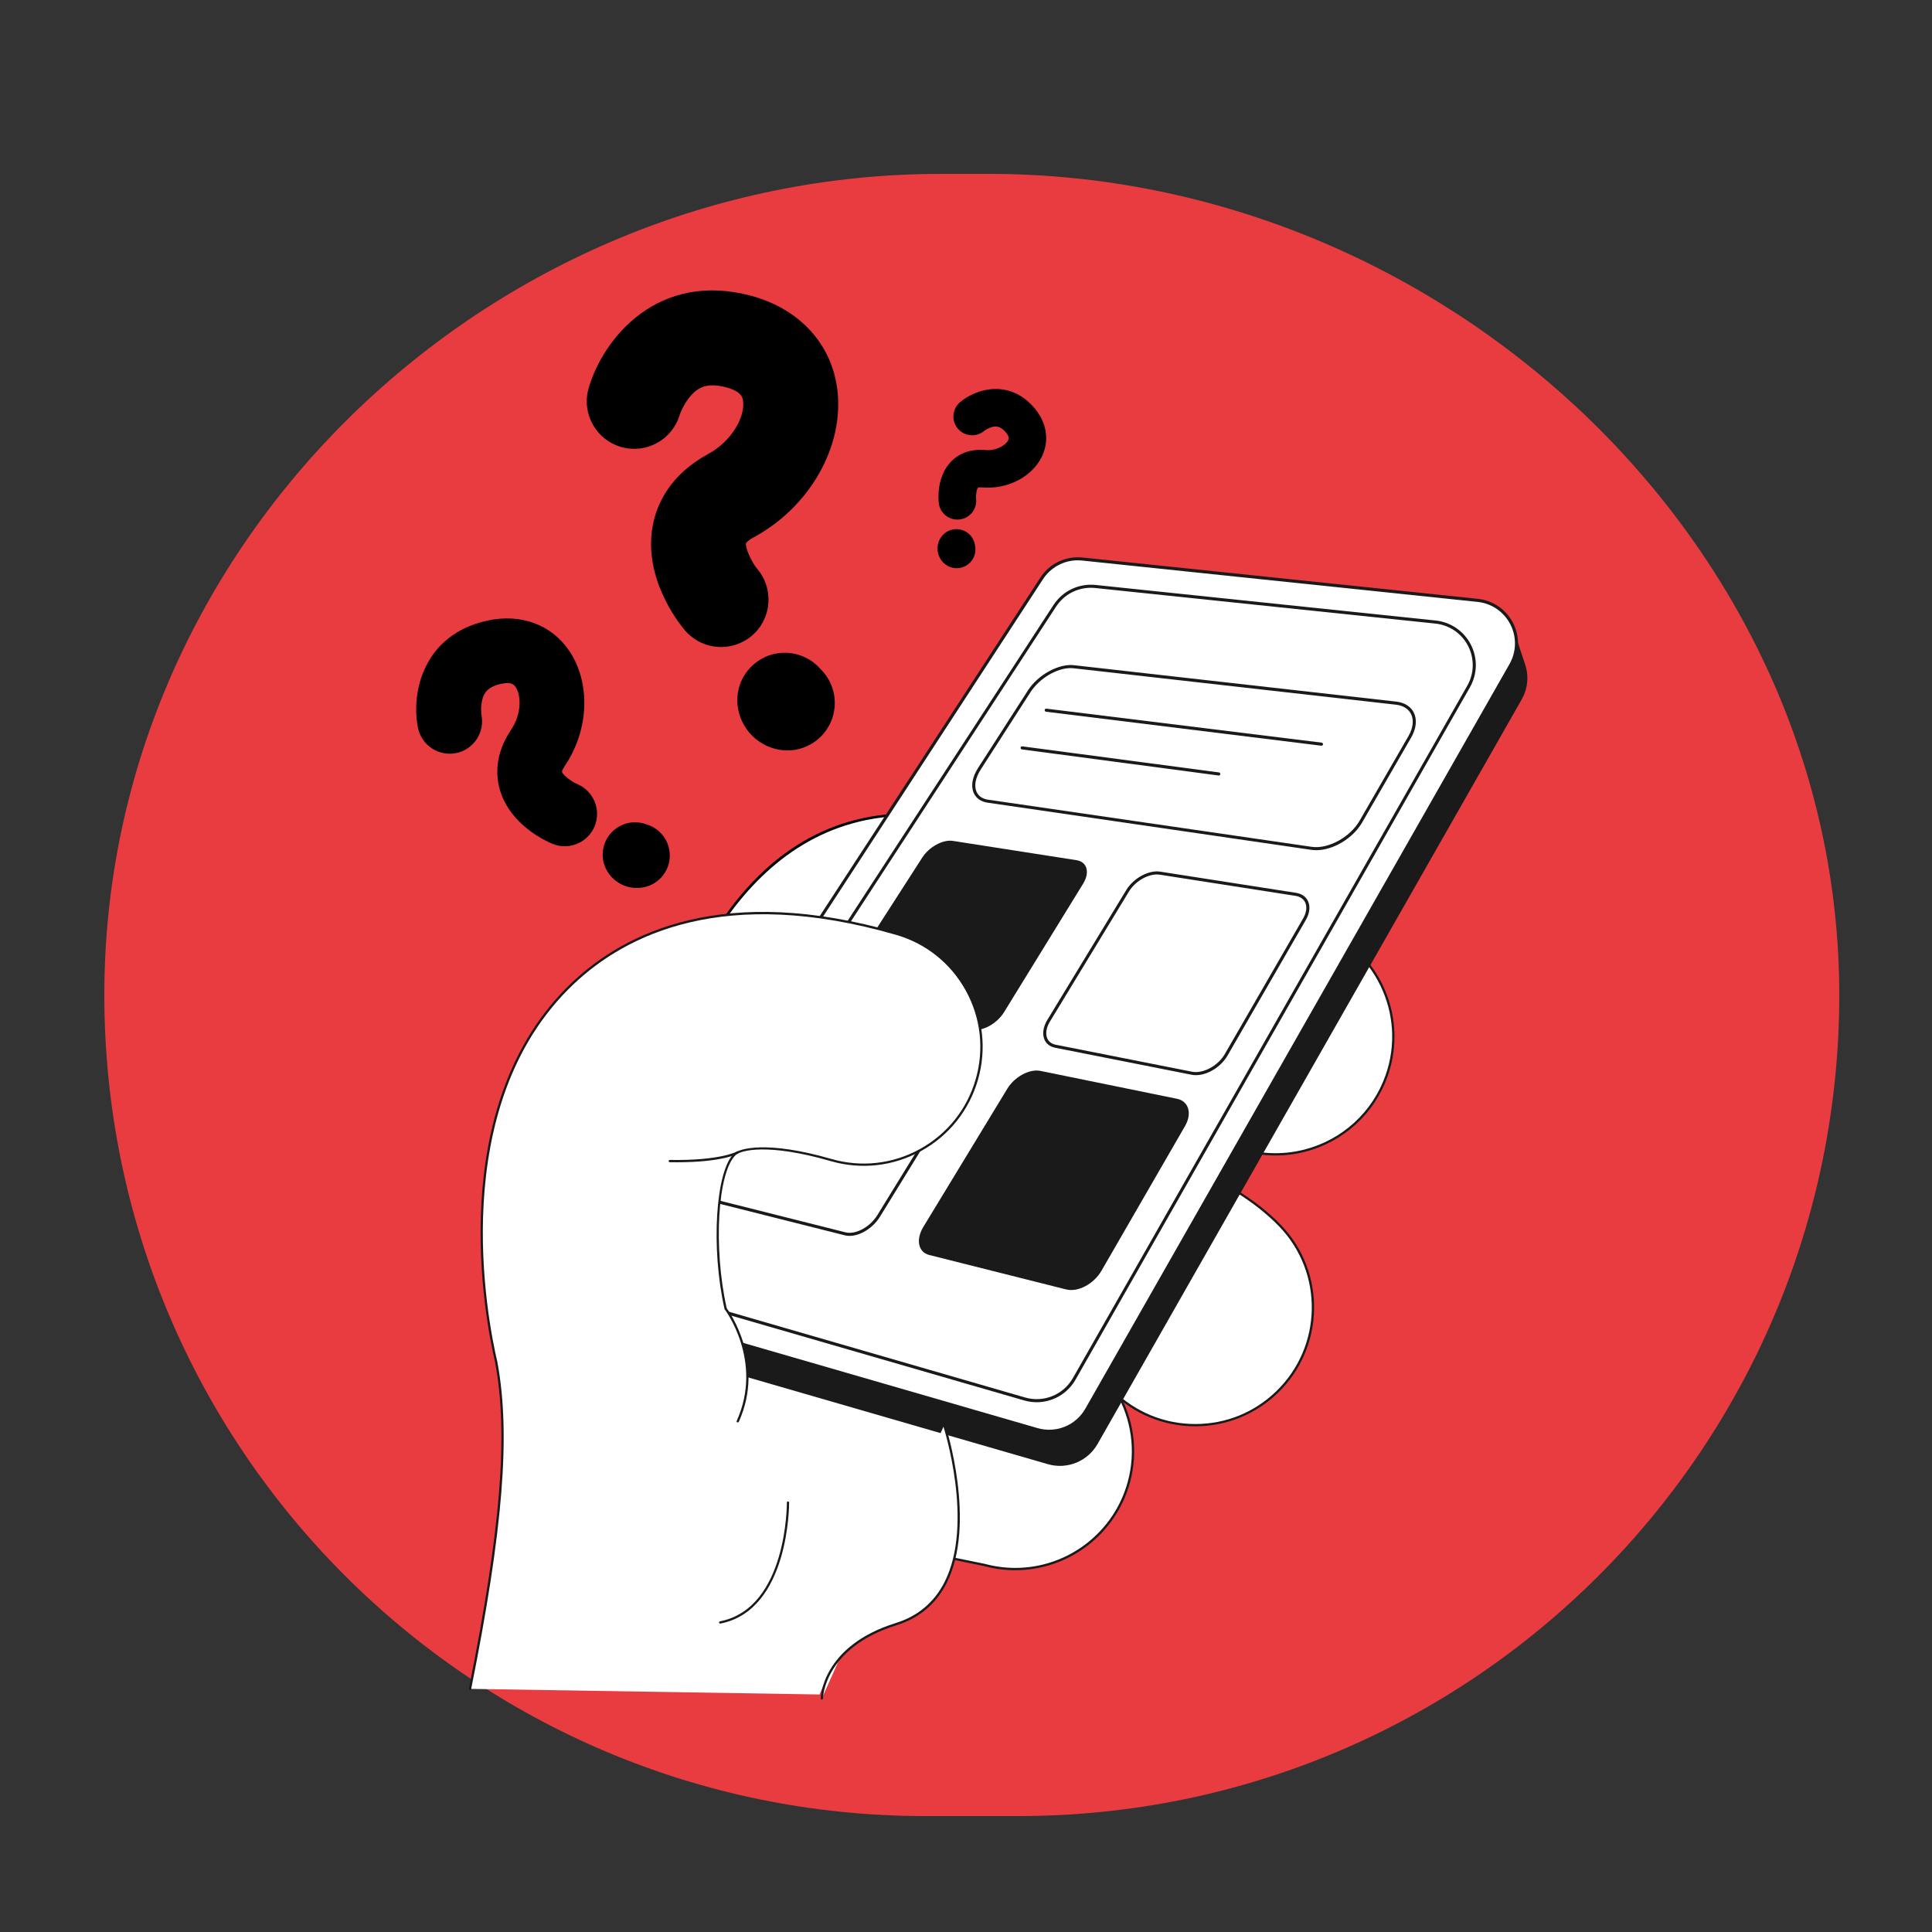 <?xml version="1.0" encoding="UTF-8"?>
<svg xmlns="http://www.w3.org/2000/svg" viewBox="0 0 1000 1000">
  <rect x="0" y="0" width="1000" height="1000" fill="#333333" stroke="none"/>
  <defs>
    <style>
      .cls-1 {
        fill: #fff;
      }

      .cls-2 {
        fill: #e83c41;
      }

      .cls-3 {
        fill: none;
      }

      .cls-4 {
        fill: #1a1a1a;
      }
    </style>
  </defs>
  <g id="Calque_16">
    <g id="Calque_2-2" data-name="Calque_2">
      <path class="cls-2" d="M527,940h-48c-234.7,0-425-190.3-425-425h0c0-234.7,198.3-425,433-425h25c234.7,0,440,190.3,440,425h0c0,234.7-190.3,425-425,425Z"/>
    </g>
  </g>
  <g id="Calque_3">
    <g id="Layer_6">
      <g>
        <path class="cls-1" d="M243.28,874.15l180.92,2.91s6.52-16.29,13.69-23.01c7.16-6.74,30.01-29.14,30.01-29.14l17.19-121.48-201.3-44.87-40.49,215.58h0Z"/>
        <g>
          <g>
            <path class="cls-1" d="M342.71,539.96c7.58-10.48,39.62-145.08,163.73-113.61,124.11,31.46,32.04,143.81,32.04,143.81l-195.77-30.19h0Z"/>
            <path d="M538.73,570.78l-.33-.05-196.73-30.34.57-.78c.99-1.37,2.48-5.13,4.56-10.33,6.89-17.3,19.72-49.5,44.5-74.57,30.51-30.86,69.3-40.6,115.29-28.94,34.15,8.65,55.15,24.28,62.44,46.44,14.3,43.44-29.64,97.77-30.09,98.32l-.21.26h0ZM343.69,539.51l194.54,30c3.29-4.14,43.26-55.66,29.67-96.95-7.16-21.75-27.89-37.11-61.62-45.66-106.7-27.04-145.61,70.68-158.4,102.8-1.87,4.68-3.18,8-4.2,9.8h0Z"/>
          </g>
          <g>
            <path class="cls-1" d="M440.33,663.18h0c.31.11,31.93,10.56,100.97,29.14,32.5,8.75,51.77,42.2,43.02,74.71-7.33,27.21-31.94,45.13-58.83,45.13-5.25,0-10.58-.67-15.89-2.1l-38.37-7.84"/>
            <path class="cls-4" d="M525.49,812.74c-5.39,0-10.79-.72-16.04-2.13l-38.33-7.84c-.32-.07-.52-.38-.46-.7.07-.32.38-.52.7-.46l38.37,7.84c5.19,1.39,10.47,2.09,15.77,2.09,27.21,0,51.17-18.38,58.26-44.69,8.65-32.15-10.46-65.34-42.6-73.98-65.52-17.64-97.49-27.99-100.92-29.11-.31-.11-.52-.45-.41-.76.09-.31.39-.5.71-.39l.08.02c3.43,1.12,35.38,11.48,100.86,29.1,32.78,8.82,52.26,42.66,43.44,75.43-7.22,26.83-31.65,45.57-59.39,45.57h-.02Z"/>
          </g>
          <g>
            <path class="cls-1" d="M675.24,595.6c-10.96,2.8-22.81,2.58-34.3-1.26-20.06-3.49-88.97,18.17-145.29,45.7-30.24,14.76-66.75,2.28-81.55-27.94-14.8-30.22-2.33-66.71,27.88-81.53,48.34-23.71,168.34-76.18,238.44-51.57,31.77,11.16,48.47,45.94,37.32,77.72-7.02,20-23.42,34.03-42.52,38.9h.01Z"/>
            <path class="cls-4" d="M468.96,646.82c-22.79,0-44.71-12.67-55.39-34.46-14.92-30.46-2.29-67.4,28.15-82.33,48.4-23.73,168.58-76.29,238.9-51.59,32.02,11.24,48.92,46.44,37.68,78.46-6.83,19.48-22.88,34.16-42.93,39.27h0c-11.42,2.92-23.4,2.47-34.63-1.28-19.83-3.43-88.9,18.32-144.84,45.67-8.68,4.24-17.88,6.24-26.95,6.25h0ZM637.76,473.16c-68.74,0-156.05,38.57-195.51,57.93-29.86,14.64-42.24,50.86-27.61,80.74,14.62,29.87,50.85,42.28,80.75,27.67,56.12-27.43,125.53-49.27,145.64-45.75,11.11,3.7,22.85,4.14,34.05,1.28h0c19.66-5.01,35.4-19.41,42.1-38.52,11.03-31.41-5.56-65.93-36.96-76.96-12.74-4.48-27.15-6.39-42.47-6.39h0Z"/>
          </g>
          <g>
            <path class="cls-1" d="M618.66,737.66c-15.69,0-31.35-6.02-43.24-17.98-16.21-11.99-88.85-23.83-150.3-24.46-33.66-.33-60.68-27.89-60.34-61.57.33-33.45,27.56-60.35,60.94-60.35h.63c53.83.54,184.6,7.58,236.19,61.06,23.37,24.24,22.66,62.83-1.57,86.2-11.83,11.41-27.08,17.08-42.3,17.08h0ZM575.73,719.91h0ZM574.76,719.02h.01-.01Z"/>
            <path class="cls-4" d="M618.66,738.25c-16.51,0-32.02-6.44-43.65-18.14-16-11.84-88.89-23.66-149.89-24.28-16.44-.17-31.83-6.73-43.34-18.46s-17.75-27.27-17.59-43.7c.34-33.59,27.94-60.93,61.53-60.93h.64c53.9.54,184.85,7.59,236.6,61.25,23.56,24.43,22.84,63.47-1.6,87.03-11.52,11.12-26.7,17.23-42.72,17.23h.01ZM576.29,719.72c11.42,11.22,26.41,17.35,42.36,17.35s30.58-6,41.89-16.91c23.96-23.11,24.66-61.39,1.56-85.36-51.43-53.34-182-60.35-235.76-60.88h-.61c-32.94,0-60.02,26.81-60.35,59.76-.17,16.12,5.97,31.35,17.25,42.86,11.29,11.51,26.38,17.94,42.5,18.11,59.93.6,131.35,12.07,149.56,23.82.19-.05.39,0,.52.17.07.08.13.18.14.28.14.09.28.2.43.31l.15.15c.17.06.31.19.37.37h0Z"/>
          </g>
          <g>
            <path d="M385.6,331.55c-10.15,5.95-23.4,3.89-31.22-5.44-3.65-4.35-21.58-27.41-16.49-54.22,2.06-10.85,8.72-26.1,28.78-36.98,12.39-6.75,18.9-19.31,17.97-27.17-.21-1.76-.6-5.06-8.71-7.23-10.22-2.75-14.75.31-18.12,4.03-4,4.41-5.93,9.99-5.95,10.04-3.78,13.03-17.4,20.53-30.42,16.76-13.03-3.77-20.53-17.4-16.76-30.42,7.61-26.25,36.26-60.67,84.02-47.84,25.2,6.77,41.93,25.06,44.74,48.91,3.44,29.08-14.23,60.36-43.28,76.1-2.8,1.51-3.85,2.73-4.01,3.05-.58,2.35,2.95,9.94,5.9,13.45,8.71,10.4,7.35,25.89-3.05,34.6-1.08.9-2.21,1.7-3.38,2.39h-.01Z"/>
            <path d="M419.94,385.06c-5.09,2.99-11.29,4.16-17.52,2.82-11.08-2.35-19.37-11.48-20.64-22.69-1.52-13.49,8.17-25.65,21.65-27.16,8.33-.93,16.17,2.41,21.29,8.29,5.79,5.69,8.64,14.11,6.82,22.65-1.5,7.03-5.86,12.72-11.62,16.09h.01ZM430.6,359.66h0ZM412.7,339.85h0ZM412.64,339.83h.04-.04Z"/>
          </g>
          <g>
            <path d="M306.49,430.18c-4.27,6.8-12.93,9.73-20.59,6.56-3.58-1.48-21.69-9.78-27.07-27.6-2.17-7.21-2.95-18.53,5.74-31.45,5.37-7.99,5.34-17.64,2.3-22.09-.69-1-1.95-2.87-7.55-1.63-7.06,1.56-8.83,4.83-9.69,8.16-1.03,3.94-.44,7.91-.44,7.94,1.82,9.08-4.05,17.91-13.12,19.73-9.07,1.82-17.91-4.05-19.73-13.12-3.68-18.29,2.8-48.13,35.73-55.41,17.38-3.84,33.25,1.94,42.48,15.47,11.24,16.5,10.43,41-2.19,59.67-1.22,1.8-1.47,2.87-1.47,3.11.39,1.61,4.92,5.08,7.81,6.28,8.55,3.55,12.61,13.34,9.07,21.89-.37.89-.8,1.73-1.3,2.52h0Z"/>
            <path d="M344.13,451.72c-2.14,3.42-5.52,6.08-9.7,7.23-7.45,2.07-15.33-.84-19.63-7.22-5.17-7.67-3.14-18.08,4.54-23.25,4.74-3.19,10.53-3.64,15.48-1.7,5.3,1.62,9.67,5.82,11.26,11.55,1.31,4.73.46,9.54-1.95,13.39h0ZM342.57,433h0ZM325.49,426.66h0ZM325.45,426.67h.02-.02Z"/>
          </g>
          <g>
            <path d="M495.01,268.94c-4.65-.26-8.56-3.84-9.1-8.62-.25-2.23-1.12-13.75,6.42-21.48,3.05-3.12,8.58-6.69,17.58-5.9,5.56.48,10.45-2.23,11.87-5.02.32-.63.91-1.8-1.29-4.29-2.77-3.14-4.93-3.12-6.86-2.64-2.28.58-4.14,2-4.15,2.01-4.1,3.46-10.22,2.95-13.69-1.13s-2.97-10.22,1.13-13.69c8.25-6.99,25.21-12.07,38.14,2.6,6.82,7.74,8.33,17.42,4.05,25.9-5.22,10.33-17.9,16.78-30.9,15.61-1.25-.12-1.87.06-1.99.13-.71.65-1.21,3.92-.99,5.72.6,5.33-3.24,10.14-8.57,10.73-.56.06-1.1.07-1.64.05h-.02Z"/>
            <path d="M494.63,294.08c-2.33-.13-4.62-1.1-6.39-2.9-3.13-3.2-3.88-8.01-1.83-12,2.45-4.78,8.3-6.67,13.07-4.22,2.95,1.51,4.8,4.33,5.2,7.39.66,3.14-.24,6.54-2.71,8.96-2.03,1.99-4.72,2.91-7.35,2.77h.01ZM503.7,288.04h0ZM502.12,277.6h0ZM502.11,277.58h0Z"/>
          </g>
          <g>
            <path class="cls-4" d="M787.62,362.04l-219.53,385.38c-5.12,8.99-15.74,13.31-25.7,10.44l-210.48-60.93c-7.35-2.13-12.59-7.55-14.89-14.03l-.04-.08-.48-1.56-6.28-17.33,10.8-3.36,223.74-343.25c4.6-7.04,12.74-10.92,21.11-10.06l204.57,21.38c4.68.48,8.76,2.33,12,5.04v-10.84l6.67,20.22v.04c2.23,5.89,2.01,12.75-1.51,18.94h.02Z"/>
            <g>
              <path class="cls-1" d="M313.74,645.25l225.42-345.84c4.59-7.04,12.74-10.92,21.1-10.05l204.58,21.39c16.09,1.68,25.15,19.33,17.14,33.38l-219.52,385.39c-5.13,8.99-15.76,13.31-25.71,10.44l-210.49-60.93c-14.46-4.18-20.77-21.16-12.54-33.76l.02-.02Z"/>
              <path class="cls-4" d="M543.04,741.63c-2.15,0-4.34-.3-6.5-.92l-210.49-60.93c-7.14-2.07-12.72-7.25-15.31-14.21-2.59-6.96-1.75-14.53,2.32-20.76l.66.44-.66-.44,225.42-345.84c4.78-7.33,13.14-11.31,21.85-10.41l204.58,21.39c7.82.82,14.63,5.48,18.23,12.48,3.59,7,3.42,15.25-.48,22.09l-219.52,385.38c-4.22,7.4-11.95,11.73-20.12,11.73h.02ZM557.89,290.02c-7.26,0-14.04,3.63-18.07,9.81l-225.42,345.84c-3.78,5.79-4.56,12.85-2.15,19.33,2.41,6.49,7.6,11.31,14.25,13.24l210.49,60.93c9.63,2.79,19.83-1.35,24.79-10.06l219.52-385.38c3.63-6.36,3.79-14.05.45-20.57-3.35-6.51-9.69-10.86-16.99-11.62l-204.58-21.39c-.77-.08-1.52-.12-2.28-.12h-.01Z"/>
            </g>
            <g>
              <path class="cls-1" d="M334.88,637.39l211.04-323.77c4.59-7.04,12.74-10.92,21.1-10.05l175.97,18.4c16.09,1.68,25.15,19.33,17.14,33.38l-204.11,358.32c-5.13,8.99-15.76,13.31-25.71,10.44l-182.9-52.95c-14.46-4.18-20.77-21.16-12.54-33.76h0Z"/>
              <path class="cls-4" d="M536.61,725.79c-2.15,0-4.34-.3-6.5-.92l-182.9-52.95c-7.14-2.07-12.72-7.25-15.31-14.21s-1.75-14.53,2.32-20.76l.66.44-.66-.44,211.04-323.77c4.78-7.33,13.14-11.31,21.85-10.41l175.97,18.4c7.82.82,14.63,5.48,18.23,12.48,3.59,7,3.42,15.25-.48,22.09l-204.11,358.32c-4.22,7.4-11.95,11.73-20.12,11.73h0ZM564.66,304.23c-7.27,0-14.04,3.63-18.07,9.81l-211.04,323.77c-3.78,5.79-4.56,12.85-2.15,19.33,2.41,6.49,7.6,11.31,14.25,13.24l182.9,52.95c9.63,2.79,19.82-1.35,24.79-10.06l204.11-358.32c3.63-6.36,3.79-14.05.45-20.57s-9.69-10.86-16.99-11.62l-175.97-18.4c-.77-.08-1.52-.12-2.28-.12h.01Z"/>
            </g>
          </g>
          <g>
            <path class="cls-1" d="M488.7,737.66s28.43,86.39-24.88,102.99c-38.3,11.93-38.45,38.45-38.45,38.45"/>
            <path class="cls-4" d="M425.35,879.69h0c-.33,0-.59-.27-.59-.59,0-.27.6-27.1,38.88-39.02,11.34-3.53,19.77-10.57,25.12-20.93,15.77-30.61-.45-80.81-.61-81.31-.11-.31.07-.64.38-.74s.64.06.74.38c.17.51,16.54,51.17.54,82.22-5.48,10.65-14.17,17.9-25.81,21.52-37.45,11.67-38.04,37.63-38.04,37.89,0,.33-.27.59-.59.59h-.01Z"/>
          </g>
          <g>
            <path class="cls-1" d="M407.87,777.72s.61,55.06-35.08,62.05"/>
            <path class="cls-4" d="M372.79,840.37c-.27,0-.52-.2-.58-.47-.06-.32.14-.63.46-.7,34.82-6.82,34.62-60.92,34.61-61.46,0-.33.26-.59.58-.6h0c.32,0,.59.26.59.58,0,.56.21,55.64-35.57,62.63h-.12l.02.02Z"/>
          </g>
          <g>
            <g>
              <path class="cls-1" d="M678.82,439.1l-167.5-24.4c-7.66-1.11-9.6-8.69-4.37-16.8l25.78-40.08c5.06-7.87,15.4-13.58,23.04-12.72l166.85,18.85c8.83.99,12.06,8.83,7.09,17.43l-25.33,43.88c-5.13,8.89-16.67,15.13-25.55,13.84h0Z"/>
              <path class="cls-4" d="M681.24,440.05c-.86,0-1.7-.06-2.53-.18l-167.5-24.4c-3.4-.5-5.95-2.25-7.17-4.94-1.63-3.57-.82-8.33,2.23-13.07l25.78-40.08c5.21-8.11,15.9-13.96,23.81-13.08l166.85,18.85c4.23.48,7.46,2.49,9.05,5.66,1.82,3.59,1.32,8.32-1.36,12.97l-25.33,43.88c-4.83,8.37-15.07,14.41-23.83,14.41h0ZM554.17,345.8c-7.17,0-16.18,5.31-20.78,12.45l-25.78,40.08c-2.75,4.28-3.52,8.49-2.13,11.56,1,2.21,3.06,3.61,5.96,4.03l167.5,24.4c8.49,1.24,19.82-4.93,24.75-13.45l25.33-43.88c2.41-4.17,2.88-8.34,1.32-11.45-1.35-2.67-4.13-4.37-7.81-4.79l-166.85-18.85c-.5-.06-.99-.08-1.51-.08h0Z"/>
            </g>
            <g>
              <line class="cls-3" x1="541.52" y1="367.6" x2="683.99" y2="385.17"/>
              <path class="cls-4" d="M683.99,385.98h-.09l-142.47-17.59c-.44-.06-.74-.45-.7-.89.06-.44.44-.76.89-.7l142.47,17.59c.44.06.74.45.7.89-.05.4-.39.7-.79.7Z"/>
            </g>
            <g>
              <line class="cls-3" x1="529.06" y1="387.11" x2="630.84" y2="400.61"/>
              <path class="cls-4" d="M630.84,401.4h-.11l-101.78-13.5c-.44-.06-.74-.46-.69-.9s.45-.74.9-.69l101.78,13.5c.44.06.74.46.69.9-.05.4-.39.69-.79.69Z"/>
            </g>
            <path class="cls-4" d="M502.95,532.93l-64.17-12.71c-5.14-1.02-6.25-6.63-2.51-12.46l41.05-63.83c3.59-5.59,10.71-9.49,15.85-8.69l64.04,9.99c5.46.85,7.02,6.29,3.44,12.12l-40.93,66.51c-3.74,6.08-11.3,10.17-16.77,9.09v-.02Z"/>
            <g>
              <path class="cls-1" d="M616.91,555.51l-70.65-13.99c-5.65-1.12-7.2-7.08-3.46-13.21l40.87-67.26c3.57-5.89,11.08-9.96,16.71-9.08l70.33,10.97c6,.93,8.04,6.7,4.5,12.85l-40.55,70.23c-3.71,6.42-11.71,10.71-17.74,9.51v-.02Z"/>
              <path class="cls-4" d="M619.01,556.5c-.77,0-1.52-.07-2.26-.21l-70.65-13.99c-2.56-.51-4.52-1.99-5.47-4.17-1.26-2.87-.72-6.61,1.49-10.25l40.87-67.26c3.74-6.13,11.6-10.38,17.52-9.46l70.33,10.97c2.87.45,5.05,1.95,6.15,4.24,1.31,2.74.92,6.31-1.09,9.78l-40.55,70.23c-3.44,5.95-10.37,10.12-16.34,10.12h0ZM598.76,452.63c-5.12,0-11.3,3.7-14.42,8.82l-40.87,67.26c-1.94,3.19-2.45,6.38-1.39,8.78.76,1.71,2.25,2.84,4.33,3.25l70.65,13.99h0c5.65,1.11,13.39-3.06,16.9-9.14l40.55-70.23c1.74-3,2.1-6.03,1.03-8.3-.86-1.81-2.62-3-4.95-3.36l-70.33-10.97c-.48-.07-.98-.11-1.49-.11h0Z"/>
            </g>
            <g>
              <path class="cls-1" d="M437.55,638.64l-64.22-16.17c-5.14-1.3-6.06-7.42-2.09-13.6l43.54-67.69c3.81-5.92,11.11-9.89,16.25-8.84l64.18,13.11c5.47,1.12,6.87,7.08,3.07,13.25l-43.5,70.69c-3.97,6.47-11.75,10.64-17.22,9.25h-.02Z"/>
              <path class="cls-4" d="M439.76,639.7c-.83,0-1.64-.09-2.41-.28h0l-64.22-16.17c-2.19-.54-3.82-1.95-4.61-3.96-1.18-2.98-.41-7.03,2.04-10.85l43.54-67.69c3.97-6.18,11.64-10.31,17.08-9.2l64.18,13.11c2.45.5,4.29,1.94,5.21,4.04,1.25,2.9.66,6.69-1.62,10.41l-43.5,70.69c-3.62,5.87-10.21,9.89-15.7,9.89h-.01ZM437.75,637.87c5.11,1.28,12.6-2.79,16.35-8.9l43.5-70.69c1.97-3.21,2.54-6.56,1.51-8.94-.71-1.64-2.12-2.72-4.07-3.12l-64.18-13.11c-4.86-.98-11.77,2.81-15.41,8.5l-43.54,67.69c-2.19,3.39-2.9,6.9-1.9,9.41.6,1.54,1.82,2.56,3.52,3l64.22,16.17h.01Z"/>
            </g>
            <path class="cls-4" d="M551.87,667.42l-70.92-17.85c-5.67-1.43-7.02-7.95-3.05-14.5l43.47-71.53c3.79-6.25,11.5-10.4,17.16-9.25l70.69,14.44c6.04,1.23,7.92,7.58,4.15,14.11l-43.24,74.88c-3.96,6.86-12.19,11.23-18.25,9.69h-.02Z"/>
          </g>
          <g>
            <path class="cls-1" d="M243.28,874.15c14.86-74.29,21.26-127.89,13.55-169.24-5.06-21.62-26.95-132.69,39.56-195.88,27.3-25.94,78.53-51.48,167.56-25.77,32.34,9.34,50.99,43.13,41.65,75.48-9.34,32.35-43.14,51.01-75.48,41.65-33.23-9.6-47.17-5.43-49.74-3-9.49,8.95-11.87,48.54-4.79,79.95,0,0,20.48,26.69,6.29,58.28"/>
            <path class="cls-4" d="M243.28,874.74h-.12c-.32-.06-.53-.38-.46-.7,16.57-82.85,20.5-131.82,13.55-169.01-5.07-21.65-27.01-133.01,39.73-196.42,27.42-26.05,78.84-51.7,168.14-25.91,15.79,4.56,28.86,15,36.81,29.4,7.94,14.4,9.81,31.03,5.25,46.82-4.56,15.8-15,28.88-29.4,36.82-14.4,7.94-31.03,9.81-46.82,5.24-32.97-9.51-46.66-5.5-49.17-3.14-9.36,8.82-11.65,48.05-4.65,79.28,1.39,1.9,20,28.24,6.28,58.78-.13.3-.48.43-.78.3s-.43-.48-.3-.78c13.89-30.9-6.02-57.42-6.22-57.68-.05-.07-.09-.14-.11-.22-7.12-31.57-4.66-71.45,4.96-80.52,2.64-2.48,16.81-6.81,50.31,2.86,15.48,4.48,31.8,2.66,45.91-5.13,14.12-7.79,24.36-20.61,28.83-36.11,4.48-15.5,2.65-31.8-5.14-45.92-7.79-14.12-20.61-24.36-36.1-28.83-88.76-25.64-139.79-.21-166.99,25.63-66.27,62.96-44.44,173.75-39.38,195.32,6.99,37.4,3.06,86.49-13.55,169.5-.06.28-.31.47-.58.47v-.02Z"/>
          </g>
          <g>
            <path class="cls-1" d="M381.81,596.48s-8.24,4.92-35.12,4.48"/>
            <path class="cls-4" d="M350.06,601.58c-1.09,0-2.21,0-3.37-.02-.33,0-.59-.27-.58-.6,0-.32.27-.58.59-.58h0c26.38.43,34.73-4.35,34.81-4.4.28-.17.64-.07.82.2.17.28.07.64-.2.82-.33.2-7.99,4.6-32.06,4.6h-.01Z"/>
          </g>
        </g>
      </g>
    </g>
  </g>
</svg>